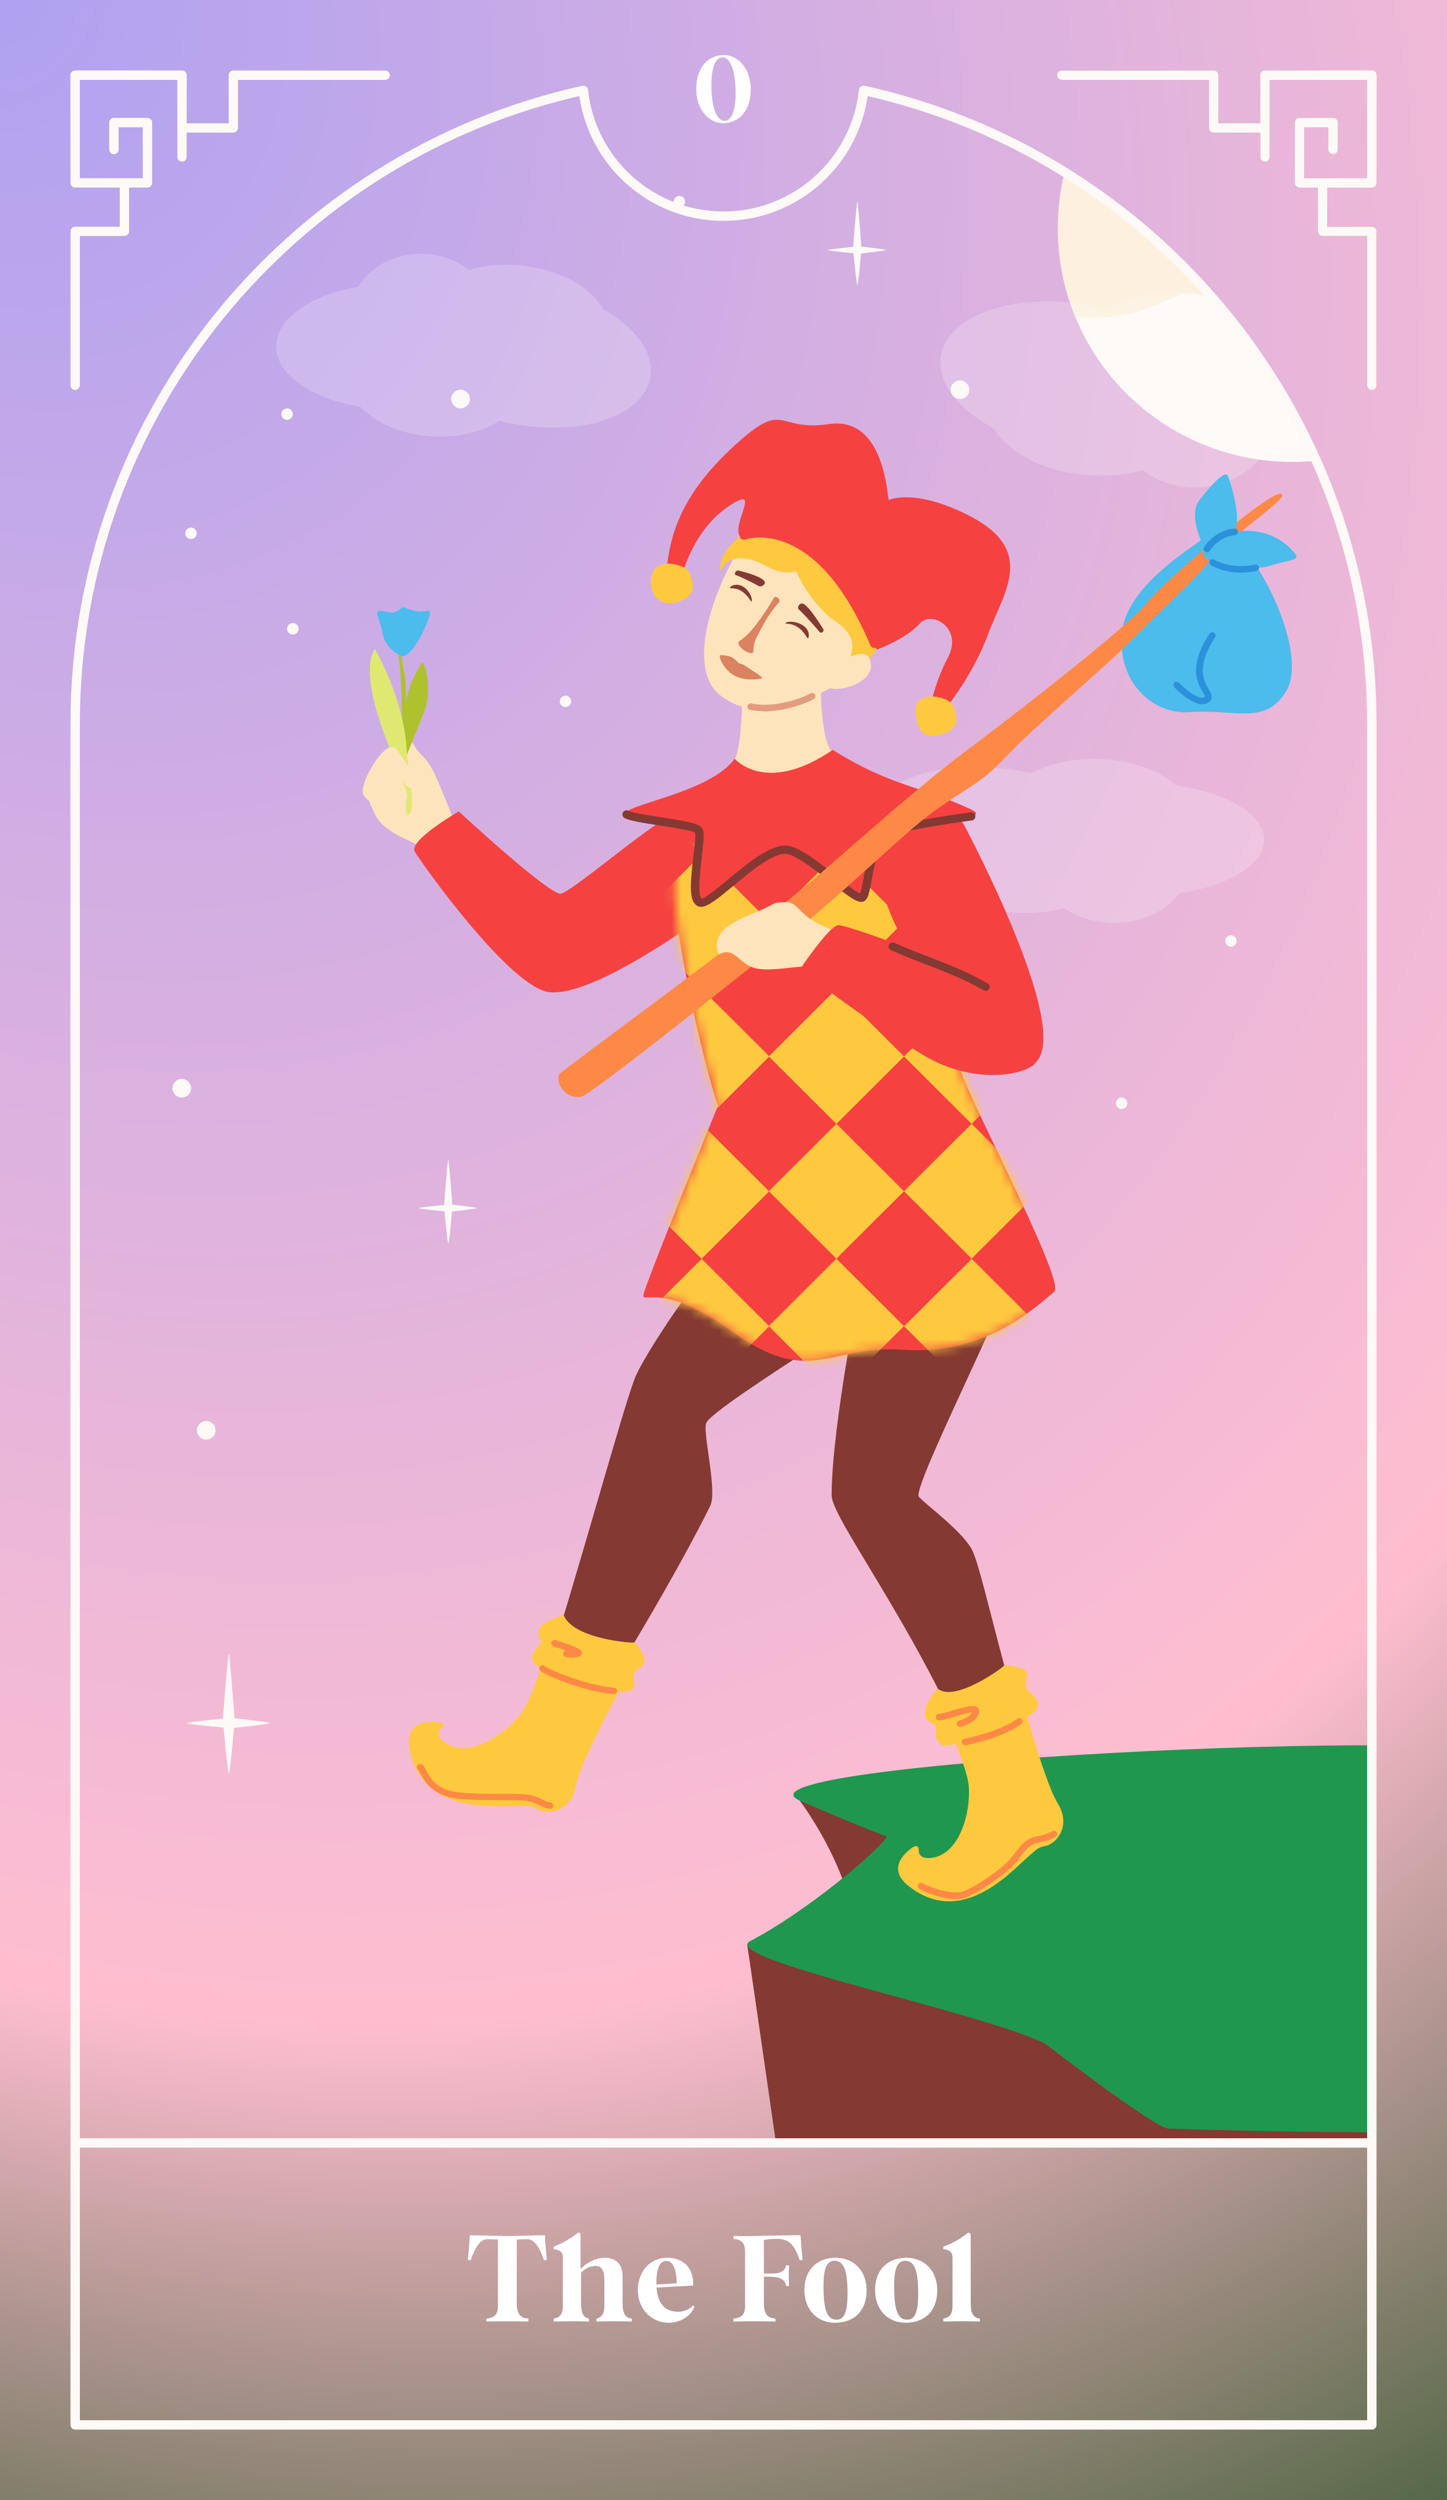 <svg width="154" height="266" viewBox="0 0 154 266" fill="none" xmlns="http://www.w3.org/2000/svg">
<rect x="0" y="0" width="154" height="266" fill="#333333" stroke="none"/>
<g clip-path="url(#clip0_1105_452)">
<rect width="154" height="266" fill="url(#paint0_radial_1105_452)"/>
<path d="M51.759 247V246.688C52.591 246.597 52.994 246.324 52.994 245.323V238.277C52.63 238.251 52.448 238.238 51.889 238.238C51.33 238.238 50.719 238.641 50.095 240.474L49.783 240.435C49.887 239.564 49.952 238.693 50.004 237.822C51.226 237.822 52.331 237.9 53.956 237.9C55.607 237.9 56.738 237.822 57.986 237.822C58.038 238.693 58.103 239.564 58.207 240.435L57.895 240.474C57.271 238.641 56.66 238.238 56.101 238.238C55.542 238.238 55.36 238.251 54.996 238.277V245.063C54.996 246.168 55.36 246.636 56.231 246.688V247C55.282 246.974 54.554 246.974 53.969 246.974C53.28 246.974 52.604 246.974 51.759 247ZM58.928 247V246.688C59.5 246.597 59.903 246.324 59.903 245.323V240.175C59.903 239.642 59.591 239.356 58.928 239.304V239.031C59.799 238.706 60.683 238.212 61.554 237.523L61.788 237.666V241.423C62.477 240.669 63.504 240.214 64.375 240.214C65.194 240.214 66.26 240.604 66.26 242.151V245.063C66.26 246.233 66.598 246.597 67.235 246.688V247C65.844 246.961 64.739 246.961 63.478 247V246.688C63.92 246.597 64.323 246.324 64.323 245.323V242.541C64.323 241.54 63.985 241.085 63.4 241.085C62.841 241.085 62.256 241.345 61.84 241.8V245.063C61.84 246.233 62.178 246.597 62.685 246.688V247C61.424 246.961 60.319 246.961 58.928 247ZM71.157 247.13C69.285 247.13 67.882 245.609 67.882 243.659C67.882 241.644 69.234 240.214 71.001 240.214C72.718 240.214 73.862 241.306 73.77 243.178C72.379 243.243 71.118 243.321 69.871 243.386C70.001 245.128 70.806 245.96 72.159 245.96C72.835 245.96 73.38 245.7 73.745 245.297L73.9 245.414C73.537 246.428 72.418 247.13 71.157 247.13ZM69.858 243.061C70.663 243.022 71.34 242.97 72.028 242.931C71.977 241.215 71.522 240.552 70.924 240.552C70.248 240.552 69.871 241.241 69.858 242.853V243.061ZM78.061 247V246.688C78.893 246.597 79.296 246.324 79.296 245.323V239.577C79.296 238.615 78.893 238.264 78.061 238.212V237.9C80.323 237.965 81.22 237.822 85.198 237.822C85.25 238.693 85.315 239.564 85.419 240.435L85.107 240.474C84.483 238.641 83.872 238.212 82.663 238.212C81.974 238.212 81.662 238.251 81.298 238.329V241.891H82.169C83.131 241.891 83.56 241.579 83.664 241.02H83.976C83.937 241.748 83.937 242.489 83.976 243.217H83.664C83.573 242.606 83.183 242.229 81.779 242.229H81.298V245.063C81.298 246.168 81.662 246.636 82.533 246.688V247C81.584 246.974 80.856 246.974 80.271 246.974C79.582 246.974 78.906 246.974 78.061 247ZM88.863 247.13C86.952 247.13 85.626 245.739 85.613 243.685C85.6 241.553 86.9 240.214 88.98 240.214C90.93 240.253 92.23 241.631 92.23 243.711C92.23 245.83 90.943 247.13 88.863 247.13ZM89.019 246.805C89.851 246.805 90.189 246.025 90.202 244.114C90.215 241.566 89.812 240.539 88.824 240.539C87.992 240.539 87.641 241.319 87.641 243.243C87.641 245.778 88.031 246.805 89.019 246.805ZM96.382 247.13C94.471 247.13 93.145 245.739 93.132 243.685C93.119 241.553 94.419 240.214 96.499 240.214C98.449 240.253 99.749 241.631 99.749 243.711C99.749 245.83 98.462 247.13 96.382 247.13ZM96.538 246.805C97.37 246.805 97.708 246.025 97.721 244.114C97.734 241.566 97.331 240.539 96.343 240.539C95.511 240.539 95.16 241.319 95.16 243.243C95.16 245.778 95.55 246.805 96.538 246.805ZM100.397 247V246.688C100.969 246.597 101.372 246.324 101.372 245.323V240.175C101.372 239.72 101.138 239.421 100.644 239.343L100.397 239.304V239.031L100.826 238.862C101.58 238.563 102.347 238.095 103.075 237.523L103.309 237.666V245.063C103.309 246.233 103.647 246.597 104.284 246.688V247C102.893 246.961 101.788 246.961 100.397 247Z" fill="white"/>
<g clip-path="url(#clip1_1105_452)">
<g clip-path="url(#clip2_1105_452)">
<mask id="mask0_1105_452" style="mask-type:luminance" maskUnits="userSpaceOnUse" x="17" y="8" width="132" height="224">
<path d="M141.391 8.308H24.414C20.471 8.308 17.273 11.494 17.273 15.425V223.977C17.273 227.908 20.471 231.094 24.414 231.094H141.391C145.335 231.094 148.532 227.908 148.532 223.977V15.425C148.532 11.494 145.335 8.308 141.391 8.308Z" fill="white"/>
</mask>
<g mask="url(#mask0_1105_452)">
<path d="M137.525 49.149C151.301 49.149 162.468 38.019 162.468 24.289C162.468 10.559 151.301 -0.571 137.525 -0.571C123.75 -0.571 112.583 10.559 112.583 24.289C112.583 38.019 123.75 49.149 137.525 49.149Z" fill="#FDF9F6"/>
<path d="M157.601 22.672C158.601 21.965 157.978 20.766 157.138 20.319C146.724 14.717 157.978 13.057 155.588 11.498C152.894 9.751 150.562 11.469 148.925 9.896C147.274 8.322 145.174 6.243 145.333 8.697C145.492 11.152 146.753 13.548 143.465 13.101C140.177 12.653 136.802 12.35 135.368 13.923C133.948 15.497 128.574 14.068 128.473 16.84C128.444 17.691 129.965 19.9 133.861 19.077C137.758 18.254 137.236 15.944 140.973 19.222C144.725 22.513 156.11 23.726 157.601 22.658V22.672Z" fill="#FEE4BC" fill-opacity="0.4"/>
<path d="M145.086 35.766C142.001 37.383 136.222 43.547 139.524 43.389C142.827 43.244 143.406 37.369 150.953 37.73C155.095 37.932 152.879 34.366 151.923 33.528C151.054 32.778 147.433 34.51 145.086 35.752V35.766Z" fill="#FEE4BC" fill-opacity="0.4"/>
<path d="M137.15 27.248C133.514 25.27 129.183 25.79 125.692 22.498C117.509 14.789 121.897 22.455 115.901 18.413C115.003 17.807 114.206 17.619 113.482 17.706C112.902 19.799 112.569 21.993 112.569 24.274C112.569 27.623 113.25 30.828 114.452 33.745C115.437 33.788 116.495 33.802 117.697 33.745C120.116 33.658 122.549 32.777 124.664 31.767C128.155 30.107 128.575 32.777 134.673 33.773C140.974 34.798 142.016 29.89 137.15 27.234V27.248Z" fill="#FEE4BC" fill-opacity="0.4"/>
<path d="M85.121 191.589C85.121 191.589 90.553 198.72 91.06 205.895C91.552 212.724 106.457 191.17 106.457 191.17L85.121 191.589Z" fill="#843932"/>
<path d="M79.53 206.935C79.53 206.935 85.99 250.967 87.004 260.307C87.12 261.361 98.128 257.694 107.297 260.697C116.466 263.714 168.885 257.348 168.885 257.348L165.119 205.001L79.53 206.921V206.935Z" fill="#843932"/>
<path d="M164.525 187.056C156.675 183.475 76.141 187.633 85.136 191.589C89.974 193.711 94.377 195.415 94.377 195.415C93.45 196.974 85.672 203.499 79.849 206.516C76.228 208.393 104.733 214.124 111.237 217.445C111.237 217.445 122.853 226.41 124.345 226.468C126.388 226.554 166.886 227.854 166.423 225.197C166.032 222.916 169.334 203.412 169.218 200.554C169.16 198.908 166.104 187.778 164.525 187.056Z" fill="#1F974F"/>
<path d="M105.764 45.576C107.372 48.242 111.289 50.281 116.009 50.577C118.02 50.699 119.925 50.508 121.604 50.037C123.09 51.153 125.048 51.867 127.198 51.867C130.415 51.867 133.177 50.334 134.593 48.103C140.153 47.179 144.191 44.496 144.191 41.307C144.191 38.118 140.013 35.348 134.296 34.459C132.53 32.63 129.471 31.305 125.922 31.079C122.775 30.887 119.925 31.601 117.915 32.873C117.285 32.717 116.656 32.577 115.992 32.455C108.054 31.079 100.956 33.466 100.152 37.77C99.627 40.575 101.9 43.485 105.729 45.576H105.764Z" fill="white" fill-opacity="0.2"/>
<path d="M98.369 92.92C99.873 95.151 103.579 96.858 108.02 97.102C109.908 97.207 111.708 97.032 113.282 96.649C114.681 97.59 116.516 98.183 118.544 98.183C121.569 98.183 124.174 96.893 125.502 95.029C130.747 94.262 134.541 91.997 134.541 89.331C134.541 86.665 130.608 84.33 125.223 83.598C123.562 82.064 120.695 80.967 117.338 80.775C114.383 80.601 111.691 81.21 109.803 82.273C109.208 82.151 108.614 82.029 108.002 81.925C100.519 80.775 93.858 82.761 93.107 86.368C92.617 88.721 94.75 91.16 98.352 92.903L98.369 92.92Z" fill="white" fill-opacity="0.2"/>
<path d="M64.207 32.873C62.756 30.381 59.207 28.482 54.923 28.203C53.105 28.081 51.374 28.273 49.853 28.708C48.507 27.663 46.742 27.001 44.783 27.001C41.881 27.001 39.381 28.43 38.087 30.521C33.052 31.392 29.398 33.901 29.398 36.881C29.398 39.861 33.175 42.457 38.35 43.276C39.941 44.983 42.703 46.221 45.92 46.43C48.77 46.621 51.34 45.942 53.158 44.757C53.717 44.896 54.294 45.036 54.889 45.14C62.074 46.43 68.49 44.199 69.207 40.174C69.679 37.56 67.616 34.825 64.154 32.873H64.207Z" fill="white" fill-opacity="0.2"/>
<path d="M42.949 81.087C42.337 80.878 40.833 78.944 39.854 81.557C39.138 83.457 38.351 83.335 39.854 86.541C40.991 88.98 44.33 89.364 45.169 90.531C46.008 91.699 46.463 87.97 46.288 87.203C46.113 86.436 44.138 81.488 42.966 81.069L42.949 81.087Z" fill="#FEE4BC"/>
<path d="M48.525 87.883C48.525 87.883 47.861 86.088 46.637 83.178C45.413 80.268 44.906 80.704 44.137 79.414C43.228 77.898 42.634 77.149 42.197 78.212C41.864 79.014 42.494 79.972 43.228 81.662C43.613 82.533 41.165 85.705 43.665 88.388C46.165 91.072 48.525 87.865 48.525 87.865V87.883Z" fill="#FEE4BC"/>
<path d="M43.333 67.164C43.333 67.164 42.057 68.157 42.406 69.796C42.756 71.433 42.809 77.672 42.809 77.672L43.158 78.578C43.158 78.578 43.281 73.298 43.123 72.2C42.966 71.102 42.476 69.325 42.861 68.733C43.228 68.14 43.35 67.147 43.35 67.147L43.333 67.164Z" fill="#AEC22D"/>
<path d="M42.547 80.147C42.494 79.903 43.228 77.115 43.158 75.372C43.089 73.63 44.645 70.702 44.924 70.51C45.204 70.319 46.096 73.386 45.134 75.755C44.19 78.125 43.054 80.948 43.054 80.948L42.547 80.147Z" fill="#AEC22D"/>
<path d="M43.316 86.716C43.036 86.716 43.893 85.862 41.078 78.561C38.089 70.824 39.907 69.064 39.907 69.064C39.907 69.064 42.984 74.309 43.281 79.78C43.404 82.08 44.47 86.716 43.299 86.716H43.316Z" fill="#DFE971"/>
<path d="M42.547 69.726C42.407 69.621 40.974 68.942 40.711 67.356C40.449 65.77 39.592 64.794 40.711 65.021C41.83 65.248 42.057 65.213 42.547 64.829C43.036 64.463 42.634 64.62 44.05 64.969C45.484 65.317 45.851 64.55 45.729 65.404C45.606 66.258 43.631 70.51 42.547 69.726Z" fill="#4BBCEC"/>
<path d="M42.25 79.78C42.25 79.78 41.83 78.979 40.798 79.972C39.749 80.965 38.473 83.353 38.613 84.346C38.753 85.339 41.498 86.402 41.743 86.158C42.215 85.722 41.882 85.112 41.882 85.112C41.882 85.112 42.827 85.914 43.229 85.147C43.613 84.381 42.599 82.9 42.669 82.987C42.739 83.074 43.876 84.52 44.26 83.457C44.417 82.987 43.98 82.307 43.526 81.627C42.722 80.425 42.267 79.798 42.267 79.798L42.25 79.78Z" fill="#FEE4BC"/>
<path d="M73.492 85.81C71.394 85.688 61.394 94.592 59.715 95.08C58.614 95.394 48.823 86.332 48.823 86.332C48.823 86.332 43.456 89.434 44.138 90.602C44.995 92.048 54.401 105.204 58.526 105.57C64.383 106.075 79.261 94.261 79.261 94.261C79.261 94.261 75.572 85.914 73.474 85.792L73.492 85.81Z" fill="#F54240"/>
<path d="M87.531 69.064C87.653 69.482 86.919 73.403 87.793 78.143C88.667 82.882 94.961 83.579 94.961 83.579L74.121 85.479C74.121 85.479 77.688 82.952 78.457 80.059C79.191 77.254 78.999 70.144 78.999 70.144L87.531 69.064Z" fill="#FEE4BC"/>
<path d="M80.607 55.542C76.201 61.153 72.687 70.946 76.673 73.996C79.803 76.383 83.684 75.808 88.055 73.368C90.083 72.236 91.849 71.225 93.405 68.82C98.754 60.526 82.792 52.754 80.607 55.542Z" fill="#FEE4BC"/>
<path d="M81.324 75.668C80.817 75.668 80.31 75.616 79.82 75.529C79.628 75.494 79.506 75.302 79.558 75.111C79.593 74.919 79.785 74.797 79.978 74.849C82.373 75.355 85.31 74.309 86.272 73.769C86.446 73.682 86.656 73.734 86.744 73.908C86.831 74.083 86.778 74.292 86.604 74.379C85.747 74.867 83.509 75.686 81.306 75.686L81.324 75.668Z" fill="#E39C7F"/>
<path d="M78.841 62.844C78.16 62.444 77.6 62.705 77.705 62.496C77.81 62.287 78.422 62.026 79.104 62.426C79.803 62.844 80.153 63.82 79.978 63.977C79.891 64.064 79.663 63.332 78.841 62.844Z" fill="#843932"/>
<path d="M84.821 66.678C84.104 66.242 83.597 66.434 83.615 66.312C83.615 66.12 84.454 66.033 85.206 66.399C86.185 66.87 86.132 67.671 86.027 67.88C85.922 68.107 85.695 67.201 84.821 66.678Z" fill="#843932"/>
<path d="M78.508 60.684C79.033 60.823 80.851 61.241 81.323 61.799C81.603 62.112 81.026 62.531 80.711 62.339C80.309 62.078 78.561 61.241 78.404 61.224C78.037 61.154 78.264 60.736 78.508 60.701V60.684Z" fill="#843932"/>
<path d="M87.653 66.993C87.653 66.993 86.167 64.518 85.485 64.24C85.1 64.083 84.751 64.658 85.048 64.884C85.433 65.18 87.093 67.045 87.163 67.167C87.338 67.481 87.688 67.237 87.653 66.993Z" fill="#843932"/>
<path d="M79.121 56.728C79.121 56.728 76.394 58.662 76.639 60.858C76.639 60.858 77.513 58 81.656 60.282C85.782 62.565 88.072 57.808 88.072 57.808C88.072 57.808 80.502 55.299 79.139 56.728H79.121Z" fill="#FEC93F"/>
<path d="M84.121 57.389C83.579 59.062 85.415 63.105 88.23 65.597C89.051 66.311 91.202 67.252 90.607 69.552C89.996 71.852 88.23 72.584 88.23 72.584C88.23 72.584 92.321 71.608 93.649 68.332C94.978 65.057 84.121 57.389 84.121 57.389Z" fill="#FEC93F"/>
<path d="M89.366 70.354C89.611 70.441 92.163 68.576 92.635 70.319C93.335 72.88 88.369 73.874 88.16 72.985C87.81 71.486 89.366 70.354 89.366 70.354Z" fill="#FEE4BC"/>
<path d="M82.338 63.646C82.338 63.646 80.327 67.218 78.736 68.176C78.019 68.612 80.187 70.076 80.187 69.239C80.187 68.159 80.607 67.688 81.219 66.503C81.866 65.266 82.74 64.273 82.88 64.116C83.194 63.803 82.547 63.262 82.32 63.646H82.338Z" fill="#DB8260"/>
<path d="M76.622 69.71C76.622 69.71 77.548 69.658 78.09 70.058C78.353 70.268 78.457 70.39 78.58 70.512C78.685 70.633 78.93 70.581 79.227 70.79C79.821 71.209 81.272 72.045 81.097 72.15C80.923 72.254 79.157 72.55 78.003 71.784C76.849 71.017 76.499 69.832 76.622 69.71Z" fill="#DB8260"/>
<path d="M94.593 53.225C94.418 52.754 94.121 44.251 88.229 45.122C82.338 45.993 83.719 42.142 77.617 47.928C71.9 53.364 71.131 57.755 70.816 61.92L72.407 61.85C72.407 61.85 73.474 56.71 77.373 53.991C81.271 51.273 77.879 55.682 78.719 57.006C78.719 57.006 87.897 55.159 93.317 69.117C93.317 69.117 96.394 68.019 97.897 66.328C99.174 64.9 102.53 66.851 100.887 69.953C99.244 73.055 98.894 75.93 98.894 75.93L100.24 75.877C100.24 75.877 103.387 72.236 105.135 67.548C106.866 62.861 110.45 58.47 102.863 54.723C97.233 51.935 94.611 53.19 94.611 53.19L94.593 53.225Z" fill="#F54240"/>
<path d="M72.338 60.194C72.338 60.194 70.519 59.463 69.628 60.63C69.069 61.362 68.999 63.174 70.31 63.941C71.534 64.638 73.894 63.697 73.736 62.32C73.579 60.944 73.229 60.456 72.338 60.194Z" fill="#FEC93F"/>
<path d="M100.379 74.326C100.379 74.326 98.561 73.594 97.669 74.761C97.11 75.493 97.652 77.724 98.351 78.072C99.627 78.682 101.935 77.828 101.778 76.452C101.621 75.075 101.271 74.587 100.379 74.326Z" fill="#FEC93F"/>
<path d="M86.691 59.149C86.691 59.149 86.621 59.149 86.586 59.149C86.359 59.096 86.202 58.852 86.272 58.626C86.918 55.977 88.929 55.333 90.712 54.775C91.656 54.479 92.531 54.2 93.142 53.66C93.317 53.503 93.597 53.52 93.754 53.695C93.912 53.869 93.894 54.148 93.719 54.304C92.968 54.967 91.954 55.298 90.975 55.611C89.261 56.151 87.653 56.657 87.128 58.835C87.076 59.027 86.901 59.166 86.709 59.166L86.691 59.149Z" fill="#F54240"/>
<path d="M93.037 68.941C92.863 68.941 92.705 68.836 92.635 68.679C86.866 54.948 79.611 57.301 79.313 57.405C79.086 57.475 78.841 57.37 78.754 57.144C78.666 56.917 78.789 56.673 79.016 56.586C79.348 56.464 87.338 53.816 93.44 68.348C93.527 68.575 93.44 68.819 93.212 68.923C93.16 68.941 93.107 68.958 93.037 68.958V68.941Z" fill="#F54240"/>
<path d="M79.523 53.207C79.523 53.207 79.418 53.207 79.383 53.189C79.156 53.102 79.034 52.858 79.121 52.632C79.803 50.732 80.939 49.844 81.883 49.391C81.674 49.338 81.481 49.286 81.324 49.216C80.555 48.885 80.572 48.084 80.572 47.822C80.572 47.753 80.572 47.822 80.607 47.857C80.52 47.666 80.607 47.422 80.782 47.317C80.992 47.195 81.254 47.265 81.376 47.474C81.446 47.596 81.446 47.718 81.446 47.84C81.446 48.206 81.481 48.345 81.656 48.415C81.953 48.537 82.478 48.641 82.845 48.711C83.492 48.833 83.806 48.885 83.841 49.286C83.841 49.478 83.667 49.704 83.474 49.774L83.265 49.844C82.46 50.07 80.782 50.541 79.943 52.945C79.873 53.12 79.716 53.242 79.523 53.242V53.207Z" fill="#F54240"/>
<path d="M101.429 65.997C101.272 65.997 101.115 65.91 101.045 65.753C101.01 65.666 100.642 64.899 100.59 62.913C100.59 62.843 100.59 62.808 100.59 62.773C100.38 62.86 99.786 63.261 98.44 64.934L98.037 64.742L97.758 64.394C99.733 61.937 100.45 61.745 100.922 61.919C101.167 62.007 101.464 62.233 101.482 62.913C101.517 64.69 101.849 65.387 101.849 65.387C101.954 65.596 101.849 65.858 101.639 65.962C101.569 65.997 101.517 66.014 101.447 66.014L101.429 65.997Z" fill="#F54240"/>
<path d="M85.328 128.85C82.706 122.298 68.859 143.313 67.583 146.589C66.202 150.109 61.359 168.057 57.495 179.923C57.495 179.923 61.429 184.036 63.055 181.857C64.663 179.697 72.058 167.394 75.59 160.215C76.377 158.595 74.733 152.357 75.17 151.381C76.027 149.499 98.79 135.82 99.297 134.757C99.804 133.694 85.311 128.868 85.311 128.868L85.328 128.85Z" fill="#843932"/>
<path d="M59.034 172.621C59.034 172.621 57.059 180.201 55.398 182.379C53.737 184.558 49.838 187.189 47.321 185.377C46.342 184.68 46.674 184.07 47.076 183.739C47.321 183.529 47.216 183.32 46.726 183.251C45.415 183.094 43.09 183.198 43.579 186.021C44.523 191.597 49.681 192.225 53.212 192.172C56.744 192.138 56.499 192.085 57.321 192.538C58.44 193.131 60.835 192.695 61.307 189.925C61.779 187.154 67.828 176.368 67.828 176.368C67.828 176.368 58.265 175.81 59.034 172.621Z" fill="#FEC93F"/>
<path d="M60.013 171.855C60.013 171.855 58.929 172.082 58.072 172.622C57.233 173.162 57.145 173.633 57.495 174.417C57.845 175.218 56.376 175.497 56.656 176.665C56.935 177.832 65.187 180.219 66.604 179.993C68.02 179.766 67.373 178.913 67.408 178.303C67.46 177.693 68.387 177.397 68.562 176.874C68.789 176.246 67.565 174.643 67.513 174.748C67.46 174.852 61.079 174.434 59.995 171.855H60.013Z" fill="#FEC93F"/>
<path d="M65.311 180.236C62.251 180.027 58.09 178.267 57.513 177.779C57.373 177.657 57.356 177.431 57.478 177.291C57.601 177.152 57.828 177.134 57.968 177.256C58.457 177.657 62.444 179.347 65.346 179.556C65.538 179.556 65.678 179.731 65.678 179.922C65.678 180.114 65.503 180.253 65.328 180.253L65.311 180.236Z" fill="#FE8946"/>
<path d="M60.993 176.367C60.608 176.367 60.258 176.298 60.206 176.28C60.014 176.245 59.909 176.054 59.944 175.862C59.979 175.74 60.066 175.635 60.188 175.601C59.786 175.461 59.332 175.304 58.912 175.165C58.72 175.113 58.633 174.921 58.685 174.729C58.737 174.538 58.947 174.433 59.122 174.503C61.902 175.357 61.919 175.635 61.937 175.862C61.937 176.001 61.814 176.193 61.675 176.245C61.482 176.315 61.237 176.35 61.01 176.35L60.993 176.367Z" fill="#FE8946"/>
<path d="M58.545 192.434C58.125 192.434 57.898 192.312 57.584 192.155C57.339 192.033 57.041 191.876 56.517 191.702C55.958 191.528 54.804 191.528 53.458 191.528C52.146 191.528 50.503 191.528 48.825 191.388C46.01 191.11 45.136 189.454 44.733 188.67C44.664 188.531 44.559 188.357 44.524 188.304C44.366 188.2 44.314 187.991 44.419 187.834C44.524 187.677 44.751 187.625 44.908 187.729C45.101 187.851 45.206 188.06 45.363 188.357C45.782 189.141 46.464 190.482 48.912 190.709C50.555 190.866 52.111 190.866 53.475 190.848C54.926 190.848 56.08 190.848 56.744 191.057C57.321 191.249 57.671 191.423 57.916 191.545C58.178 191.685 58.3 191.754 58.545 191.754C58.737 191.754 58.895 191.911 58.895 192.103C58.895 192.295 58.737 192.451 58.545 192.451V192.434Z" fill="#FE8946"/>
<path d="M92.005 134.303C91.813 135.296 88.509 151.641 88.509 159.099C88.509 161.818 99.331 175.392 105.485 192.608C105.485 192.608 110.887 191.527 110.118 188.914C105.834 174.155 104.313 166.331 103.369 164.745C102.198 162.758 98.684 160.214 97.792 159.256C96.971 158.367 107.915 137.126 107.303 136.098C106.674 135.087 92.005 134.303 92.005 134.303Z" fill="#843932"/>
<path d="M99.33 180.376C99.33 180.376 102.896 187.346 103.106 190.081C103.316 192.8 102.162 197.348 99.068 197.679C98.001 197.783 97.756 197.278 97.774 196.79C97.774 196.407 97.512 196.267 97.005 196.633C95.938 197.435 94.575 198.968 96.69 200.659C101.131 204.196 105.379 201.234 108.001 198.846C110.606 196.477 110.397 196.598 111.306 196.389C112.547 196.093 114.033 194.176 112.529 191.789C111.026 189.402 107.844 177.518 107.844 177.518C107.844 177.518 100.868 183.268 99.312 180.393L99.33 180.376Z" fill="#FEC93F"/>
<path d="M99.801 179.662C99.801 179.662 98.822 180.69 98.525 181.648C98.245 182.606 98.49 183.007 99.276 183.373C100.063 183.739 99.154 184.907 100.133 185.604C101.112 186.301 109.259 183.147 110.168 182.049C111.077 180.951 109.679 180.254 109.312 179.766C108.944 179.278 109.451 178.442 109.242 177.937C108.997 177.327 106.847 177.083 106.864 177.205C106.881 177.327 101.619 181.195 99.801 179.662Z" fill="#FEC93F"/>
<path d="M102.704 185.672C102.547 185.672 102.39 185.55 102.355 185.393C102.32 185.201 102.442 185.027 102.634 184.992C102.669 184.992 106.446 184.243 108.264 182.866C108.421 182.744 108.631 182.779 108.753 182.936C108.876 183.093 108.841 183.302 108.683 183.424C106.743 184.923 102.932 185.654 102.757 185.689C102.739 185.689 102.704 185.689 102.687 185.689L102.704 185.672Z" fill="#FE8946"/>
<path d="M102.18 183.738C102.022 183.738 101.882 183.634 101.847 183.477C101.795 183.285 101.917 183.111 102.11 183.059C102.11 183.059 103.089 182.815 103.456 182.205C103.054 182.205 102.145 182.484 101.62 182.641C100.903 182.85 100.274 183.076 99.924 183.024C99.732 183.024 99.575 182.85 99.592 182.658C99.592 182.466 99.767 182.292 99.959 182.327C100.169 182.362 100.851 182.135 101.428 181.978C102.914 181.543 103.753 181.316 104.103 181.734C104.208 181.874 104.313 182.1 104.103 182.466C103.613 183.425 102.319 183.721 102.267 183.738C102.232 183.738 102.215 183.738 102.197 183.738H102.18Z" fill="#FE8946"/>
<path d="M101.743 202.052C100.257 202.052 98.474 201.337 97.844 200.971C97.67 200.884 97.617 200.658 97.705 200.501C97.792 200.327 98.002 200.274 98.177 200.362C99.138 200.902 101.411 201.651 102.565 201.215C103.789 200.762 106.796 198.776 107.722 197.539C108.631 196.301 109.191 195.552 110.432 195.361C111.394 195.204 111.953 194.855 111.971 194.855C112.128 194.751 112.355 194.803 112.46 194.96C112.565 195.117 112.513 195.343 112.355 195.43C112.32 195.448 111.673 195.866 110.555 196.04C109.645 196.179 109.226 196.702 108.299 197.939C107.303 199.281 104.156 201.355 102.827 201.86C102.512 201.982 102.128 202.034 101.743 202.034V202.052Z" fill="#FE8946"/>
<path d="M72.373 90.949C69.978 93.231 75.222 114.507 76.411 117.644C76.411 117.644 69.768 133.902 68.614 137.3C67.897 139.425 69.68 135.696 77.862 141.621C86.254 147.702 88.23 143.032 96.045 143.607C104.769 144.252 110.014 139.234 112.199 137.439C113.545 136.341 101.534 113.985 102.094 113.253C102.653 112.504 103.772 86.244 100.818 86.122C97.863 86 73.474 89.886 72.355 90.949H72.373Z" fill="#F54240"/>
<mask id="mask1_1105_452" style="mask-type:luminance" maskUnits="userSpaceOnUse" x="68" y="86" width="45" height="59">
<path d="M72.408 90.932C70.013 93.215 75.258 114.491 76.447 117.627C76.447 117.627 69.803 133.885 68.649 137.283C67.932 139.409 69.716 135.68 77.898 141.604C86.289 147.686 88.265 143.016 96.08 143.591C104.804 144.236 110.049 139.217 112.234 137.422C113.58 136.325 101.569 113.968 102.129 113.236C102.688 112.487 103.807 86.227 100.853 86.105C97.898 85.983 73.509 89.869 72.391 90.932H72.408Z" fill="white"/>
</mask>
<g mask="url(#mask1_1105_452)">
<path d="M103.395 76.537L96.2 83.709L103.395 90.88L110.59 83.709L103.395 76.537Z" fill="#FEC93F"/>
<path d="M117.728 76.542L110.533 83.713L117.728 90.884L124.923 83.713L117.728 76.542Z" fill="#FEC93F"/>
<path d="M103.406 90.89L96.211 98.061L103.406 105.232L110.601 98.061L103.406 90.89Z" fill="#FEC93F"/>
<path d="M117.739 90.893L110.544 98.064L117.739 105.235L124.934 98.064L117.739 90.893Z" fill="#FEC93F"/>
<path d="M103.406 105.23L96.211 112.401L103.406 119.572L110.601 112.401L103.406 105.23Z" fill="#FEC93F"/>
<path d="M117.739 105.234L110.544 112.405L117.739 119.576L124.934 112.405L117.739 105.234Z" fill="#FEC93F"/>
<path d="M103.405 119.57L96.21 126.741L103.405 133.912L110.6 126.741L103.405 119.57Z" fill="#FEC93F"/>
<path d="M117.738 119.573L110.543 126.745L117.738 133.916L124.933 126.745L117.738 119.573Z" fill="#FEC93F"/>
<path d="M103.416 133.94L96.221 141.111L103.416 148.282L110.61 141.111L103.416 133.94Z" fill="#FEC93F"/>
<path d="M117.749 133.925L110.554 141.096L117.749 148.267L124.943 141.096L117.749 133.925Z" fill="#FEC93F"/>
<path d="M74.673 76.533L67.478 83.704L74.673 90.876L81.868 83.704L74.673 76.533Z" fill="#FEC93F"/>
<path d="M89.006 76.538L81.811 83.709L89.006 90.88L96.201 83.709L89.006 76.538Z" fill="#FEC93F"/>
<path d="M74.686 90.885L67.491 98.056L74.686 105.227L81.881 98.056L74.686 90.885Z" fill="#FEC93F"/>
<path d="M89.019 90.89L81.824 98.061L89.019 105.232L96.214 98.061L89.019 90.89Z" fill="#FEC93F"/>
<path d="M74.685 105.226L67.49 112.397L74.685 119.568L81.88 112.397L74.685 105.226Z" fill="#FEC93F"/>
<path d="M89.018 105.23L81.823 112.401L89.018 119.572L96.213 112.401L89.018 105.23Z" fill="#FEC93F"/>
<path d="M74.666 119.585L67.472 126.756L74.666 133.927L81.861 126.756L74.666 119.585Z" fill="#FEC93F"/>
<path d="M89.017 119.57L81.822 126.741L89.017 133.912L96.212 126.741L89.017 119.57Z" fill="#FEC93F"/>
<path d="M74.677 133.936L67.482 141.107L74.677 148.278L81.872 141.107L74.677 133.936Z" fill="#FEC93F"/>
<path d="M89.01 133.921L81.815 141.092L89.01 148.263L96.205 141.092L89.01 133.921Z" fill="#FEC93F"/>
</g>
<path d="M96.709 83.579C97.338 84.904 100.695 84.642 102.671 87.883C102.391 87.43 116.657 113.847 108.545 113.586C102.671 113.394 92.111 95.55 93.649 91.229C95.188 86.908 96.691 83.579 96.691 83.579H96.709Z" fill="#F54240"/>
<path d="M78.194 80.721C78.194 80.721 81.481 84.659 88.631 79.78C88.631 79.78 91.568 81.732 95.205 83.074C98.072 84.137 100.782 84.886 103.352 86.123C106.271 87.517 96.324 86.663 94.278 88.58C91.953 90.758 93.072 95.951 91.796 95.446C90.519 94.94 86.149 90.061 83.788 90.497C81.428 90.933 75.414 96.317 74.365 95.951C73.316 95.585 75.676 88.597 74.365 88.388C73.543 88.266 67.442 87.657 66.673 86.663C65.903 85.67 75.519 84.45 78.194 80.721Z" fill="#F54240"/>
<path d="M74.576 96.473C74.401 96.473 74.226 96.421 74.086 96.299C73.299 95.671 73.474 93.807 73.806 91.019C73.929 90.061 74.069 88.841 73.981 88.597C73.701 88.353 71.551 88.039 70.135 87.813C68.491 87.569 67.075 87.342 66.481 87.046C66.271 86.942 66.184 86.68 66.289 86.454C66.394 86.245 66.656 86.157 66.883 86.262C67.338 86.489 68.894 86.732 70.275 86.942C73.229 87.395 74.471 87.621 74.768 88.179C74.978 88.579 74.89 89.416 74.698 91.106C74.54 92.448 74.208 95.236 74.663 95.619C75.013 95.619 76.446 94.434 77.495 93.563C79.803 91.646 82.425 89.486 84.209 90.061C85.66 90.531 87.478 91.995 89.069 93.284C89.925 93.981 91.097 94.905 91.534 95.062C91.674 94.748 91.814 93.946 91.936 93.267C92.303 91.263 92.758 88.771 94.121 88.196C95.94 87.412 103.02 86.471 103.317 86.436C103.545 86.401 103.772 86.576 103.807 86.802C103.842 87.046 103.667 87.255 103.44 87.29C103.37 87.29 96.184 88.266 94.471 88.998C93.544 89.398 93.107 91.821 92.81 93.424C92.565 94.731 92.443 95.428 92.146 95.741C91.569 96.386 90.485 95.532 88.527 93.964C87.058 92.796 85.24 91.333 83.929 90.897C82.6 90.461 79.978 92.64 78.055 94.243C76.446 95.567 75.345 96.49 74.593 96.49L74.576 96.473Z" fill="#843932"/>
<path d="M128.371 57.024C127.69 57.843 119.805 62.094 119.385 67.461C118.966 72.846 122.917 76.034 126.571 75.773C131.501 75.407 134.683 77.254 136.921 73.473C139.753 68.681 131.361 53.486 128.371 57.024Z" fill="#4BBCEC"/>
<path d="M86.01 94.068C91.062 89.677 98.283 83.282 102.269 80.302C108.248 75.841 120.206 66.519 122.007 64.201C123.808 61.884 134.577 52.701 136.168 52.544C138.126 52.37 130.504 57.353 128.878 59.497C127.252 61.64 123.86 64.602 120.276 68.262C117.741 70.858 109.909 77.48 107.076 80.494C104.262 83.509 103.125 83.596 99.122 86.523C95.975 88.823 89.524 95.288 82.705 100.672C76.883 105.273 62.775 116.599 61.796 116.703C59.907 116.93 59.016 114.839 59.575 114.247C60.275 113.532 80.328 98.965 85.992 94.033L86.01 94.068Z" fill="#FE8946"/>
<path d="M128.231 57.737C128.459 57.337 134.228 54.514 137.847 58.922C138.441 59.637 137.078 59.567 135.364 60.142C133.284 60.839 126.623 60.647 128.231 57.737Z" fill="#4BBCEC"/>
<path d="M128.144 58.312C128.021 57.842 126.378 54.862 127.672 53.189C129.245 51.151 130.451 50.053 130.679 50.628C130.906 51.203 132.165 54.897 131.395 56.587C130.626 58.295 128.231 58.609 128.161 58.312H128.144Z" fill="#4BBCEC"/>
<path d="M128.441 58.748C128.441 58.748 128.318 58.748 128.266 58.695C128.109 58.591 128.039 58.382 128.144 58.225C128.179 58.155 129.228 56.447 131.36 56.238C131.57 56.238 131.728 56.36 131.745 56.552C131.763 56.744 131.623 56.918 131.43 56.935C129.665 57.109 128.773 58.573 128.756 58.573C128.686 58.678 128.581 58.748 128.458 58.748H128.441Z" fill="#2B91DB"/>
<path d="M132.095 60.926C130.976 60.926 129.909 60.682 128.93 60.176C128.755 60.089 128.668 59.863 128.738 59.706C128.825 59.532 129 59.445 129.175 59.532C130.556 60.229 132.042 60.403 133.563 60.072C133.756 60.037 133.93 60.159 133.983 60.333C134.018 60.525 133.895 60.699 133.721 60.752C133.179 60.856 132.637 60.926 132.112 60.926H132.095Z" fill="#2B91DB"/>
<path d="M127.969 74.934C126.798 74.934 125.311 73.471 124.979 73.122C124.839 72.983 124.857 72.756 124.979 72.634C125.119 72.495 125.346 72.512 125.469 72.634C126.273 73.471 127.689 74.534 128.214 74.15C128.249 74.063 128.126 73.819 128.021 73.662C127.462 72.721 126.413 70.962 128.721 67.424C128.826 67.267 129.035 67.215 129.21 67.32C129.368 67.424 129.42 67.633 129.315 67.808C127.252 70.979 128.126 72.443 128.633 73.314C128.895 73.749 129.228 74.307 128.633 74.725C128.423 74.865 128.196 74.934 127.969 74.934Z" fill="#2B91DB"/>
<path d="M89.681 99.522C89.454 99.592 89.786 99.488 87.426 98.442C85.048 97.397 84.891 95.881 83.562 95.985C82.233 96.09 82.898 95.915 81.412 96.63C79.926 97.344 78.877 97.606 77.635 98.442C75.52 99.888 76.534 101.544 76.534 101.544C78.3 100.62 78.614 102.764 80.695 103.077C82.775 103.391 86.115 102.415 87.024 103.025C87.933 103.635 89.699 99.54 89.699 99.54L89.681 99.522Z" fill="#FEE4BC"/>
<path d="M109.14 106.353C110.189 107.05 111.5 110.883 110.206 113.061C109.525 114.211 103.895 115.675 98.178 112.207C91.342 108.043 85.153 103.111 85.153 103.111C85.153 103.111 88.195 98.546 89.209 98.442C90.241 98.32 105.399 104.018 109.14 106.353Z" fill="#F54240"/>
<path d="M104.891 105.412C104.891 105.412 104.734 105.394 104.664 105.359C102.601 104.157 100.538 103.373 98.528 102.606C97.304 102.136 96.045 101.648 94.821 101.09C94.594 100.986 94.507 100.724 94.611 100.515C94.716 100.306 94.979 100.201 95.188 100.306C96.377 100.864 97.584 101.317 98.842 101.805C100.87 102.589 102.986 103.39 105.101 104.627C105.311 104.749 105.381 105.011 105.259 105.22C105.171 105.359 105.031 105.429 104.874 105.429L104.891 105.412Z" fill="#843932"/>
<path d="M91.673 26.373C91.673 26.651 91.358 30.363 91.236 30.363C91.166 30.363 90.799 26.651 90.799 26.373C90.799 26.094 91.166 21.546 91.236 21.459C91.306 21.372 91.673 26.094 91.673 26.373Z" fill="#FDF9F6"/>
<path d="M91.411 26.983C91.183 26.983 88.106 26.704 88.106 26.599C88.106 26.529 91.183 26.216 91.411 26.216C91.638 26.216 94.243 26.529 94.313 26.599C94.383 26.651 91.638 26.983 91.411 26.983Z" fill="#FDF9F6"/>
<path d="M48.141 128.309C48.141 128.588 47.826 132.299 47.704 132.299C47.634 132.299 47.267 128.588 47.267 128.309C47.267 128.03 47.634 123.482 47.704 123.395C47.774 123.308 48.141 128.03 48.141 128.309Z" fill="#FDF9F6"/>
<path d="M47.879 128.919C47.651 128.919 44.574 128.64 44.574 128.536C44.574 128.466 47.651 128.152 47.879 128.152C48.106 128.152 50.711 128.466 50.781 128.536C50.851 128.588 48.106 128.919 47.879 128.919Z" fill="#FDF9F6"/>
<path d="M24.959 182.972C24.959 183.373 24.505 188.688 24.347 188.688C24.242 188.688 23.735 183.39 23.735 182.972C23.735 182.554 24.242 176.072 24.347 175.95C24.435 175.828 24.959 182.571 24.959 182.972Z" fill="#FDF9F6"/>
<path d="M24.575 183.86C24.243 183.86 19.837 183.459 19.837 183.32C19.837 183.233 24.243 182.78 24.575 182.78C24.907 182.78 28.631 183.233 28.736 183.32C28.841 183.407 24.907 183.86 24.575 183.86Z" fill="#FDF9F6"/>
<path d="M34.854 18.148C34.854 18.479 34.574 18.758 34.242 18.758C33.91 18.758 33.63 18.479 33.63 18.148C33.63 17.817 33.91 17.538 34.242 17.538C34.574 17.538 34.854 17.817 34.854 18.148Z" fill="#FDF9F6"/>
<path d="M31.164 44.06C31.164 44.391 30.884 44.669 30.552 44.669C30.22 44.669 29.94 44.391 29.94 44.06C29.94 43.728 30.22 43.45 30.552 43.45C30.884 43.45 31.164 43.728 31.164 44.06Z" fill="#FDF9F6"/>
<path d="M20.937 56.744C20.937 57.075 20.657 57.354 20.325 57.354C19.993 57.354 19.713 57.075 19.713 56.744C19.713 56.413 19.993 56.134 20.325 56.134C20.657 56.134 20.937 56.413 20.937 56.744Z" fill="#FDF9F6"/>
<path d="M131.621 100.116C131.621 100.447 131.342 100.726 131.009 100.726C130.677 100.726 130.397 100.447 130.397 100.116C130.397 99.785 130.677 99.506 131.009 99.506C131.342 99.506 131.621 99.785 131.621 100.116Z" fill="#FDF9F6"/>
<path d="M72.913 21.458C72.913 21.79 72.633 22.068 72.301 22.068C71.969 22.068 71.689 21.79 71.689 21.458C71.689 21.127 71.969 20.849 72.301 20.849C72.633 20.849 72.913 21.127 72.913 21.458Z" fill="#FDF9F6"/>
<path d="M119.979 117.385C119.979 117.716 119.699 117.995 119.367 117.995C119.035 117.995 118.755 117.716 118.755 117.385C118.755 117.054 119.035 116.775 119.367 116.775C119.699 116.775 119.979 117.054 119.979 117.385Z" fill="#FDF9F6"/>
<path d="M31.165 67.514C31.503 67.514 31.776 67.24 31.776 66.904C31.776 66.567 31.503 66.294 31.165 66.294C30.827 66.294 30.553 66.567 30.553 66.904C30.553 67.24 30.827 67.514 31.165 67.514Z" fill="#FDF9F6"/>
<path d="M60.798 74.623C60.798 74.954 60.518 75.233 60.186 75.233C59.854 75.233 59.574 74.954 59.574 74.623C59.574 74.292 59.854 74.013 60.186 74.013C60.518 74.013 60.798 74.292 60.798 74.623Z" fill="#FDF9F6"/>
<path d="M103.16 41.463C103.16 42.02 102.705 42.456 102.164 42.456C101.622 42.456 101.167 42.003 101.167 41.463C101.167 40.923 101.622 40.47 102.164 40.47C102.705 40.47 103.16 40.923 103.16 41.463Z" fill="#FDF9F6"/>
<path d="M20.343 115.781C20.343 116.338 19.888 116.774 19.346 116.774C18.804 116.774 18.35 116.321 18.35 115.781C18.35 115.241 18.804 114.788 19.346 114.788C19.888 114.788 20.343 115.241 20.343 115.781Z" fill="#FDF9F6"/>
<path d="M22.948 152.182C22.948 152.74 22.494 153.175 21.952 153.175C21.41 153.175 20.955 152.722 20.955 152.182C20.955 151.642 21.41 151.189 21.952 151.189C22.494 151.189 22.948 151.642 22.948 152.182Z" fill="#FDF9F6"/>
<path d="M50.012 42.456C50.012 43.014 49.557 43.449 49.015 43.449C48.473 43.449 48.019 42.996 48.019 42.456C48.019 41.916 48.473 41.463 49.015 41.463C49.557 41.463 50.012 41.916 50.012 42.456Z" fill="#FDF9F6"/>
</g>
</g>
</g>
<path d="M76.941 13.1C75.391 13.1 74.101 11.58 74.101 9.49C74.101 7.22 75.311 5.86 77.061 5.86C78.611 5.86 79.901 7.38 79.901 9.5C79.901 11.74 78.691 13.1 76.941 13.1ZM77.101 12.86C77.821 12.86 78.291 11.85 78.291 9.95C78.291 7.41 77.681 6.1 76.901 6.1C76.181 6.1 75.711 7.11 75.711 9.04C75.711 11.55 76.321 12.86 77.101 12.86Z" fill="white"/>
<path d="M91.914 9.616L92.022 9.128C91.883 9.097 91.737 9.127 91.622 9.21C91.507 9.293 91.432 9.421 91.417 9.563L91.914 9.616ZM62.086 9.616L62.583 9.563C62.568 9.421 62.493 9.293 62.378 9.21C62.263 9.127 62.117 9.097 61.978 9.128L62.086 9.616ZM8 258H7.5C7.5 258.276 7.724 258.5 8 258.5V258ZM146 258V258.5C146.276 258.5 146.5 258.276 146.5 258H146ZM91.417 9.563C90.638 16.836 84.48 22.5 77 22.5V23.5C84.997 23.5 91.578 17.445 92.411 9.669L91.417 9.563ZM77 22.5C69.52 22.5 63.362 16.836 62.583 9.563L61.589 9.669C62.422 17.445 69.003 23.5 77 23.5V22.5ZM8.5 77C8.5 44.253 31.48 16.872 62.194 10.104L61.978 9.128C30.816 15.994 7.5 43.773 7.5 77H8.5ZM8.5 258V77H7.5V258H8.5ZM146 257.5H8V258.5H146V257.5ZM145.5 77V258H146.5V77H145.5ZM91.806 10.104C122.52 16.872 145.5 44.253 145.5 77H146.5C146.5 43.773 123.184 15.994 92.022 9.128L91.806 10.104Z" fill="#FDF9F6"/>
<path d="M113 8H129.164V13.615H134.627M134.627 16.708V8H146V19.458H140.76M141.875 15.906V13.042H138.307V19.458H140.76M140.76 19.458V24.615H146V41" stroke="url(#paint1_linear_1105_452)" stroke-linecap="round" stroke-linejoin="round"/>
<path d="M113 8H129.164V13.615H134.627M134.627 16.708V8H146V19.458H140.76M141.875 15.906V13.042H138.307V19.458H140.76M140.76 19.458V24.615H146V41" stroke="#FDF9F6" stroke-linecap="round" stroke-linejoin="round"/>
<path d="M41 8H24.836V13.615H19.373M19.373 16.708V8H8V19.458H13.24M12.125 15.906V13.042H15.693V19.458H13.24M13.24 19.458V24.615H8V41" stroke="url(#paint2_linear_1105_452)" stroke-linecap="round" stroke-linejoin="round"/>
<path d="M41 8H24.836V13.615H19.373M19.373 16.708V8H8V19.458H13.24M12.125 15.906V13.042H15.693V19.458H13.24M13.24 19.458V24.615H8V41" stroke="#FDF9F6" stroke-linecap="round" stroke-linejoin="round"/>
<path d="M146 228H8" stroke="#FDF9F6" stroke-linejoin="round"/>
</g>
<defs>
<radialGradient id="paint0_radial_1105_452" cx="0" cy="0" r="1" gradientUnits="userSpaceOnUse" gradientTransform="rotate(60.475) scale(307.422 254.794)">
<stop stop-color="#ADA1F2"/>
<stop offset="0.727" stop-color="#FFBED0"/>
<stop offset="0.991" stop-color="#4B633F"/>
</radialGradient>
<linearGradient id="paint1_linear_1105_452" x1="114" y1="39.278" x2="138.274" y2="2.852" gradientUnits="userSpaceOnUse">
<stop stop-color="#FDE9B8"/>
<stop offset="0.281" stop-color="#B2752E"/>
<stop offset="0.667" stop-color="#BB7226"/>
<stop offset="1" stop-color="#FDE8B7"/>
</linearGradient>
<linearGradient id="paint2_linear_1105_452" x1="40" y1="39.278" x2="15.726" y2="2.852" gradientUnits="userSpaceOnUse">
<stop stop-color="#FDE9B8"/>
<stop offset="0.281" stop-color="#B2752E"/>
<stop offset="0.667" stop-color="#BB7226"/>
<stop offset="1" stop-color="#FDE8B7"/>
</linearGradient>
<clipPath id="clip0_1105_452">
<rect width="154" height="266" fill="white"/>
</clipPath>
<clipPath id="clip1_1105_452">
<path d="M8 77C8 38.892 38.892 8 77 8V8C115.108 8 146 38.892 146 77V228H8V77Z" fill="white"/>
</clipPath>
<clipPath id="clip2_1105_452">
<path d="M8 66C8 32.863 34.863 6 68 6H86C119.137 6 146 32.863 146 66V231H8V66Z" fill="white"/>
</clipPath>
</defs>
</svg>
